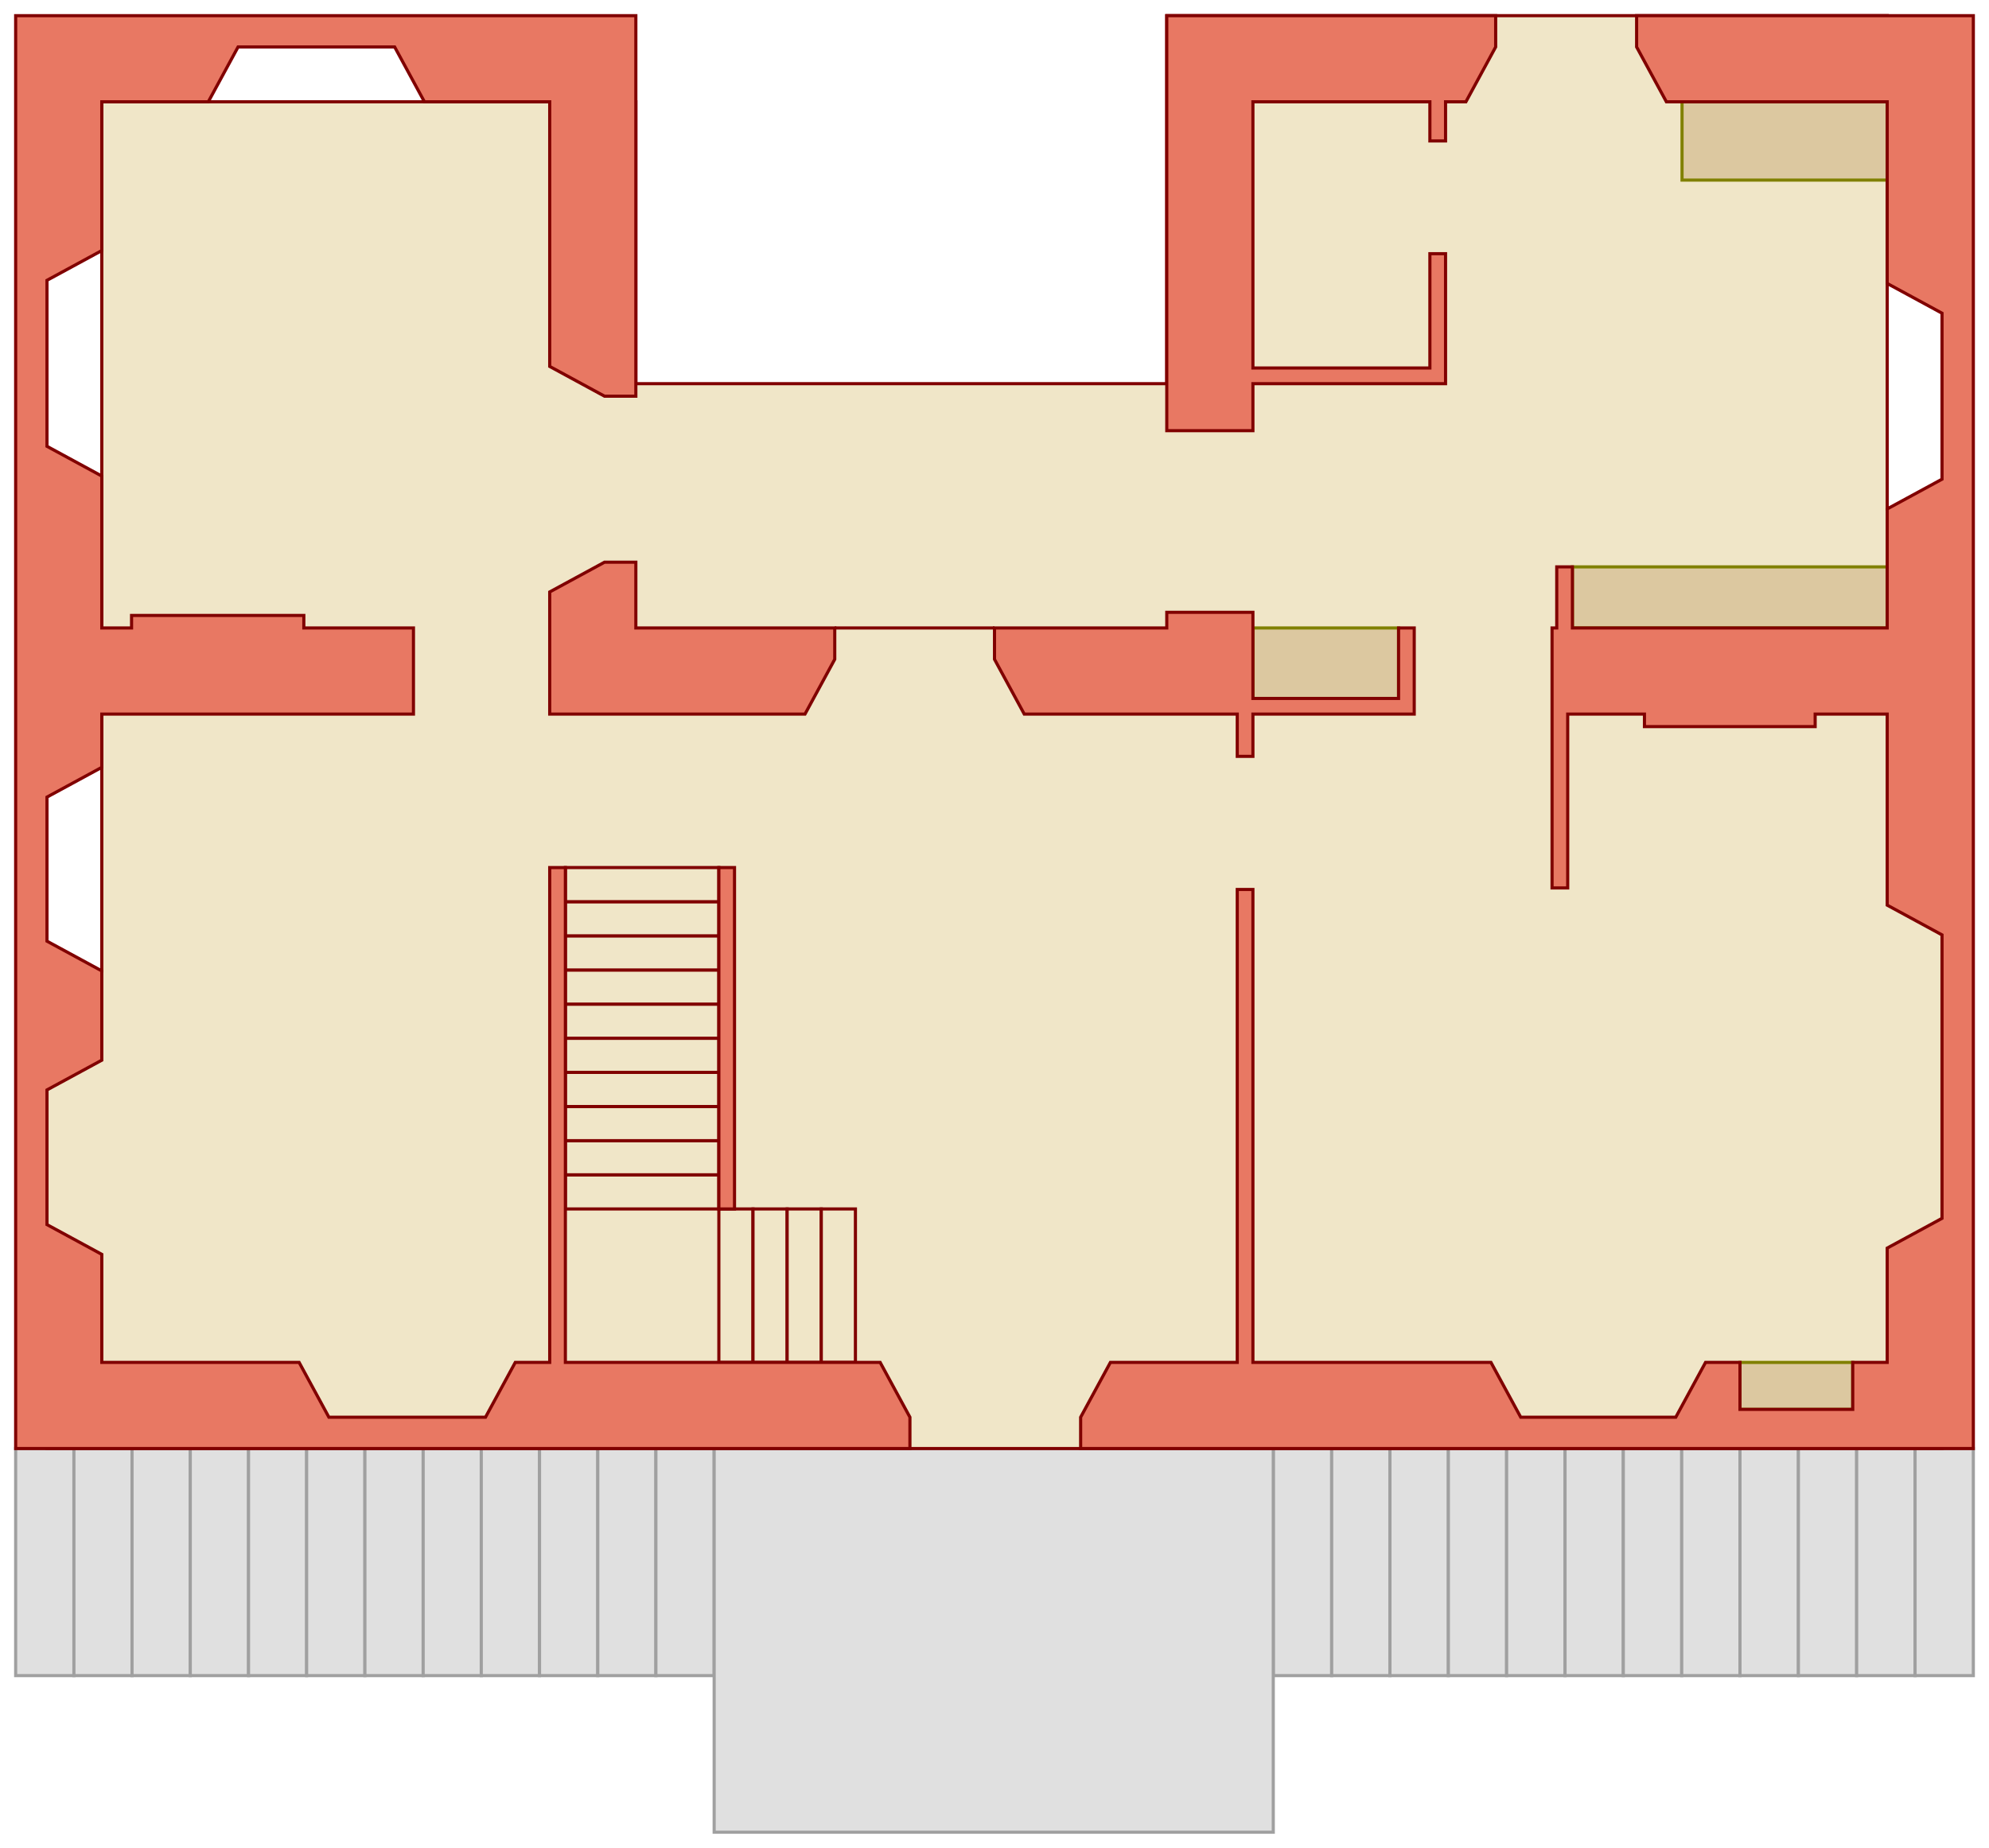 <svg viewBox="0 0 12.7 11.8" xmlns="http://www.w3.org/2000/svg">
<rect id="rectangle" x="0" y="0" width="12.7" height="11.8"  fill="white" />
<rect id="ls1" x="0.1" y="9.25" width="0.372" height="1.45" stroke="#a0a0a0" stroke-width="0.02" fill="#e0e0e0" />
<rect id="ls2" x="0.472" y="9.25" width="0.371" height="1.45" stroke="#a0a0a0" stroke-width="0.02" fill="#e0e0e0" />
<rect id="ls3" x="0.843" y="9.25" width="0.372" height="1.45" stroke="#a0a0a0" stroke-width="0.02" fill="#e0e0e0" />
<rect id="ls4" x="1.215" y="9.25" width="0.372" height="1.45" stroke="#a0a0a0" stroke-width="0.02" fill="#e0e0e0" />
<rect id="ls5" x="1.587" y="9.25" width="0.371" height="1.45" stroke="#a0a0a0" stroke-width="0.02" fill="#e0e0e0" />
<rect id="ls6" x="1.958" y="9.25" width="0.372" height="1.45" stroke="#a0a0a0" stroke-width="0.02" fill="#e0e0e0" />
<rect id="ls7" x="2.33" y="9.25" width="0.372" height="1.45" stroke="#a0a0a0" stroke-width="0.02" fill="#e0e0e0" />
<rect id="ls8" x="2.702" y="9.25" width="0.371" height="1.45" stroke="#a0a0a0" stroke-width="0.02" fill="#e0e0e0" />
<rect id="ls9" x="3.073" y="9.25" width="0.372" height="1.45" stroke="#a0a0a0" stroke-width="0.02" fill="#e0e0e0" />
<rect id="ls10" x="3.445" y="9.25" width="0.372" height="1.45" stroke="#a0a0a0" stroke-width="0.02" fill="#e0e0e0" />
<rect id="ls11" x="3.817" y="9.25" width="0.371" height="1.45" stroke="#a0a0a0" stroke-width="0.02" fill="#e0e0e0" />
<rect id="ls12" x="4.188" y="9.25" width="0.372" height="1.45" stroke="#a0a0a0" stroke-width="0.02" fill="#e0e0e0" />
<rect id="rs1" x="8.13" y="9.25" width="0.373" height="1.45" stroke="#a0a0a0" stroke-width="0.02" fill="#e0e0e0" />
<rect id="rs2" x="8.503" y="9.25" width="0.372" height="1.45" stroke="#a0a0a0" stroke-width="0.02" fill="#e0e0e0" />
<rect id="rs3" x="8.875" y="9.25" width="0.373" height="1.45" stroke="#a0a0a0" stroke-width="0.02" fill="#e0e0e0" />
<rect id="rs4" x="9.248" y="9.25" width="0.372" height="1.45" stroke="#a0a0a0" stroke-width="0.02" fill="#e0e0e0" />
<rect id="rs5" x="9.62" y="9.25" width="0.373" height="1.45" stroke="#a0a0a0" stroke-width="0.02" fill="#e0e0e0" />
<rect id="rs6" x="9.993" y="9.25" width="0.372" height="1.45" stroke="#a0a0a0" stroke-width="0.02" fill="#e0e0e0" />
<rect id="rs7" x="10.365" y="9.25" width="0.373" height="1.45" stroke="#a0a0a0" stroke-width="0.02" fill="#e0e0e0" />
<rect id="rs8" x="10.738" y="9.25" width="0.372" height="1.45" stroke="#a0a0a0" stroke-width="0.02" fill="#e0e0e0" />
<rect id="rs9" x="11.11" y="9.25" width="0.373" height="1.45" stroke="#a0a0a0" stroke-width="0.02" fill="#e0e0e0" />
<rect id="rs10" x="11.483" y="9.25" width="0.372" height="1.45" stroke="#a0a0a0" stroke-width="0.02" fill="#e0e0e0" />
<rect id="rs11" x="11.855" y="9.25" width="0.373" height="1.45" stroke="#a0a0a0" stroke-width="0.02" fill="#e0e0e0" />
<rect id="rs12" x="12.228" y="9.25" width="0.372" height="1.45" stroke="#a0a0a0" stroke-width="0.02" fill="#e0e0e0" />
<polygon id="landing" points="4.56,9.25 8.13,9.25 8.13,11.7 4.56,11.7" stroke="#a0a0a0" stroke-width="0.02" fill="#e0e0e0" />

<polygon id="floor" points="0.65,0.65 4.06,0.65 4.06,2.45 7.45,2.45 7.45,0.1 12.05,0.1 12.05,3.25 12.4,3.25 12.4,9.25 0.3,9.25 0.3,6.2 0.65,6.2" stroke="#800000" stroke-width="0.02" fill="#f0e6c8" />
<polygon id="well" points="8,4.01 8.93,4.01 8.93,4.46 8,4.46" stroke="#808000" stroke-width="0.02" fill="#dcc8a0" />
<polygon id="aga" points="10.04,3.62 12.05,3.62 12.05,4.01 10.04,4.01" stroke="#808000" stroke-width="0.02" fill="#dcc8a0" />
<polygon id="sink" points="10.74,0.65 12.05,0.65 12.05,1.15 10.74,1.15" stroke="#808000" stroke-width="0.02" fill="#dcc8a0" />
<polygon id="cupboard" points="11.11,8.7 11.83,8.7 11.83,9 11.11,9" stroke="#808000" stroke-width="0.02" fill="#dcc8a0" />
<line x1="5.33" y1="4.01" x2="6.35" y2="4.01" stroke="#800000" stroke-width="0.02" />
<rect id="step1" x="4.59" y="7.72" width="0.218" height="0.98" stroke="#800000" stroke-width="0.02" fill="#f0e6c8" />
<rect id="step2" x="4.808" y="7.72" width="0.218" height="0.98" stroke="#800000" stroke-width="0.02" fill="#f0e6c8" />
<rect id="step3" x="5.026" y="7.72" width="0.218" height="0.98" stroke="#800000" stroke-width="0.02" fill="#f0e6c8" />
<rect id="step4" x="5.244" y="7.72" width="0.218" height="0.98" stroke="#800000" stroke-width="0.02" fill="#f0e6c8" />
<rect id="step5" x="3.61" y="7.502" width="0.98" height="0.218" stroke="#800000" stroke-width="0.02" fill="#f0e6c8" />
<rect id="step6" x="3.61" y="7.284" width="0.98" height="0.218" stroke="#800000" stroke-width="0.02" fill="#f0e6c8" />
<rect id="step7" x="3.61" y="7.066" width="0.98" height="0.218" stroke="#800000" stroke-width="0.02" fill="#f0e6c8" />
<rect id="step8" x="3.61" y="6.848" width="0.98" height="0.218" stroke="#800000" stroke-width="0.02" fill="#f0e6c8" />
<rect id="step9" x="3.61" y="6.63" width="0.98" height="0.218" stroke="#800000" stroke-width="0.02" fill="#f0e6c8" />
<rect id="step10" x="3.61" y="6.412" width="0.98" height="0.218" stroke="#800000" stroke-width="0.02" fill="#f0e6c8" />
<rect id="step11" x="3.61" y="6.194" width="0.98" height="0.218" stroke="#800000" stroke-width="0.02" fill="#f0e6c8" />
<rect id="step12" x="3.61" y="5.976" width="0.98" height="0.218" stroke="#800000" stroke-width="0.02" fill="#f0e6c8" />
<rect id="step13" x="3.61" y="5.758" width="0.98" height="0.218" stroke="#800000" stroke-width="0.02" fill="#f0e6c8" />
<rect id="step14" x="3.61" y="5.54" width="0.98" height="0.218" stroke="#800000" stroke-width="0.02" fill="#f0e6c8" />
<polygon id="wall1" points="0.1,9.25 0.1,0.1 4.06,0.1 4.06,2.53 3.86,2.53 3.51,2.34 3.51,0.65 2.71,0.65 2.52,0.3 1.52,0.3 1.33,0.65 0.65,0.65 0.65,1.6 0.3,1.79 0.3,2.85 0.65,3.04 0.65,4.01 0.84,4.01 0.84,3.93 1.94,3.93 1.94,4.01 2.64,4.01 2.64,4.56 0.65,4.56 0.65,4.9 0.3,5.09 0.3,6.01 0.65,6.2 0.65,6.77 0.3,6.96 0.3,7.82 0.65,8.01 0.65,8.7 1.91,8.7 2.1,9.05 3.1,9.05 3.29,8.7 3.51,8.7 3.51,5.54 3.61,5.54 3.61,8.7 5.62,8.7 5.81,9.05 5.81,9.25" stroke="#800000" stroke-width="0.02" fill="#e87863" />
<polygon id="wall2" points="7.45,0.1 9.55,0.1 9.55,0.3 9.36,0.65 9.23,0.65 9.23,0.9 9.13,0.9 9.13,0.65 8,0.65 8,2.35 9.13,2.35 9.13,1.62 9.23,1.62 9.23,2.45 8,2.45 8,2.75 7.45,2.75" stroke="#800000" stroke-width="0.02" fill="#e87863" />
<polygon id="wall3" points="4.06,3.59 4.06,4.01 5.33,4.01 5.33,4.21 5.14,4.56 3.51,4.56 3.51,3.78 3.86,3.59" stroke="#800000" stroke-width="0.02" fill="#e87863" />
<polygon id="wall4" points="6.35,4.01 7.45,4.01 7.45,3.91 8,3.91 8,4.46 8.93,4.46 8.93,4.01 9.03,4.01 9.03,4.56 8,4.56 8,4.83 7.9,4.83 7.9,4.56 6.54,4.56 6.35,4.21" stroke="#800000" stroke-width="0.02" fill="#e87863" />
<polygon id="wall5" points="10.45,0.1 12.6,0.1 12.6,9.25 6.9,9.25 6.9,9.05 7.09,8.7 7.9,8.7 7.9,5.68 8,5.68 8,8.7 9.52,8.7 9.71,9.05 10.7,9.05 10.89,8.7 11.11,8.7 11.11,9 11.83,9 11.83,8.7 12.05,8.7 12.05,7.97 12.4,7.78 12.4,5.97 12.05,5.78 12.05,4.56 11.59,4.56 11.59,4.64 10.5,4.64 10.5,4.56 10.01,4.56 10.01,5.67 9.91,5.67 9.91,4.01 9.94,4.01 9.94,3.62 10.04,3.62 10.04,4.01 12.05,4.01 12.05,3.25 12.4,3.06 12.4,2 12.05,1.81 12.05,0.65 10.64,0.65 10.45,0.3" stroke="#800000" stroke-width="0.02" fill="#e87863" />
<polygon id="wall6" points="4.59,5.54 4.69,5.54 4.69,7.72 4.59,7.72" stroke="#800000" stroke-width="0.02" fill="#e87863" />
</svg>
